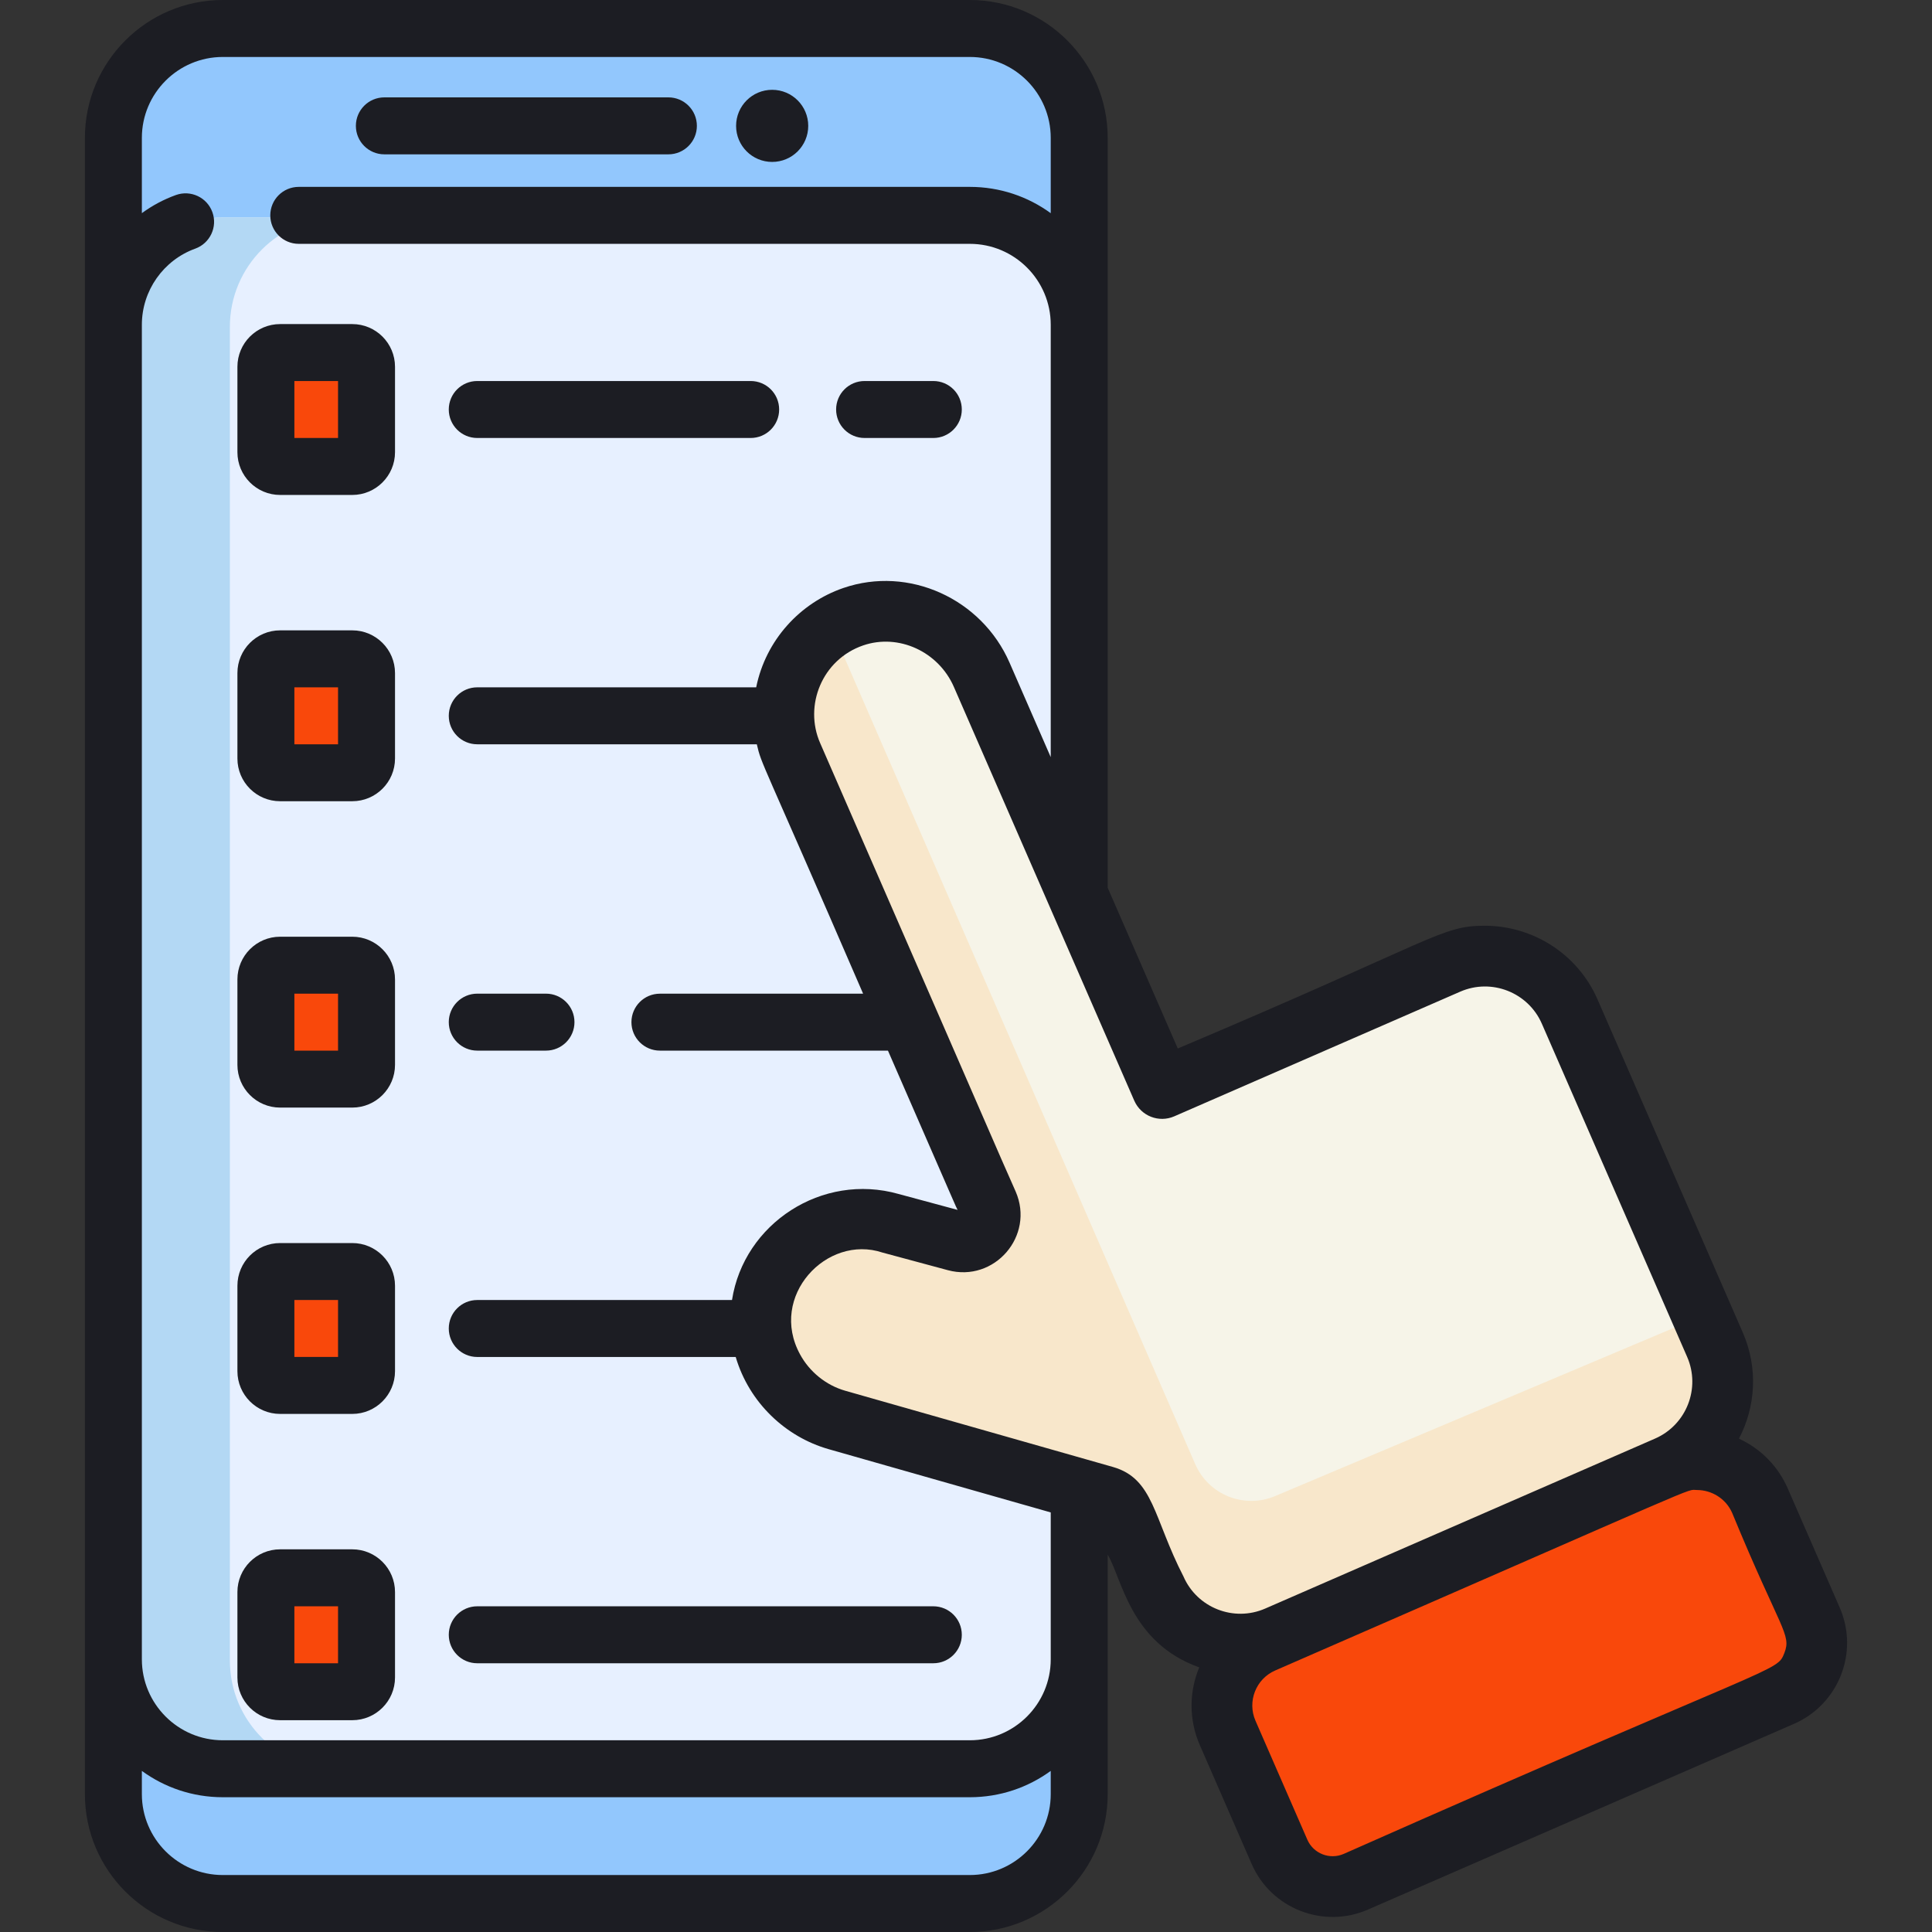 <svg width="70" height="70" viewBox="0 0 70 70" fill="none" xmlns="http://www.w3.org/2000/svg">
<rect x="0" y="0" width="70" height="70" fill="#333333" stroke="none"/>
<g clip-path="url(#clip0)">
<path d="M65.647 58.683L63.769 54.377C63.222 53.123 61.75 52.545 60.497 53.092L60.407 53.131C62.094 52.395 62.873 50.412 62.137 48.724L56.873 36.651C56.138 34.963 54.155 34.184 52.467 34.92L42.105 39.438L35.571 24.451C34.789 22.659 32.766 21.709 30.917 22.343C28.843 23.056 27.846 25.39 28.705 27.361L35.608 43.193C35.639 43.264 35.672 43.331 35.707 43.399C35.733 43.47 35.76 43.541 35.791 43.611C36.121 44.37 35.428 45.175 34.629 44.959L32.263 44.32C30.326 43.769 28.29 44.888 27.714 46.812C27.123 48.784 28.342 50.883 30.322 51.446L40.018 54.208C40.301 54.289 40.534 54.492 40.652 54.763L41.872 57.56C42.607 59.248 44.59 60.027 46.278 59.291L45.765 59.515C44.511 60.061 43.933 61.534 44.479 62.787L46.357 67.094C46.821 68.157 48.059 68.644 49.123 68.18L64.56 61.449C65.624 60.985 66.11 59.747 65.647 58.683Z" fill="#FFC477"/>
<path d="M39.08 65.045C39.08 67.233 37.306 69.007 35.118 69.007H8.069C5.881 69.007 4.108 67.233 4.108 65.045V5.073C4.108 2.885 5.881 1.111 8.069 1.111H35.118C37.306 1.111 39.08 2.885 39.08 5.073V65.045Z" fill="#92C7FD"/>
<path d="M39.08 60.164C39.08 62.352 37.306 64.126 35.118 64.126H8.069C5.881 64.126 4.108 62.352 4.108 60.164V11.84C4.108 9.652 5.881 7.879 8.069 7.879H35.118C37.306 7.879 39.08 9.652 39.08 11.84V60.164Z" fill="#E7F0FF"/>
<path d="M12.291 64.126H8.069C5.882 64.126 4.107 62.352 4.107 60.164V11.84C4.107 9.653 5.882 7.878 8.069 7.878H12.291C10.104 7.878 8.329 9.653 8.329 11.84V60.164C8.329 62.352 10.104 64.126 12.291 64.126Z" fill="#B3D8F4"/>
<path d="M12.763 16.901H10.149C9.865 16.901 9.633 16.669 9.633 16.385V13.289C9.633 13.005 9.866 12.773 10.149 12.773H12.763C13.047 12.773 13.279 13.005 13.279 13.289V16.385C13.279 16.669 13.047 16.901 12.763 16.901Z" fill="#F9480B"/>
<path d="M12.763 28H10.149C9.865 28 9.633 27.767 9.633 27.483V24.388C9.633 24.104 9.866 23.872 10.149 23.872H12.763C13.047 23.872 13.279 24.104 13.279 24.388V27.483C13.279 27.767 13.047 28 12.763 28Z" fill="#F9480B"/>
<path d="M12.763 39.098H10.149C9.865 39.098 9.633 38.866 9.633 38.582V35.487C9.633 35.203 9.866 34.971 10.149 34.971H12.763C13.047 34.971 13.279 35.203 13.279 35.487V38.582C13.279 38.866 13.047 39.098 12.763 39.098Z" fill="#F9480B"/>
<path d="M12.763 50.197H10.149C9.865 50.197 9.633 49.965 9.633 49.681V46.585C9.633 46.301 9.866 46.069 10.149 46.069H12.763C13.047 46.069 13.279 46.301 13.279 46.585V49.681C13.279 49.965 13.047 50.197 12.763 50.197Z" fill="#F9480B"/>
<path d="M12.763 61.295H10.149C9.865 61.295 9.633 61.063 9.633 60.779V57.684C9.633 57.4 9.866 57.168 10.149 57.168H12.763C13.047 57.168 13.279 57.4 13.279 57.684V60.779C13.279 61.063 13.047 61.295 12.763 61.295Z" fill="#F9480B"/>
<path d="M60.406 53.13L46.279 59.291C44.59 60.026 42.608 59.247 41.872 57.56L40.653 54.762C40.534 54.492 40.302 54.289 40.018 54.208L30.321 51.446C28.341 50.882 27.122 48.784 27.714 46.811C28.291 44.887 30.325 43.769 32.263 44.321L34.628 44.959C35.287 45.138 35.874 44.62 35.874 44.008C35.874 43.879 35.848 43.744 35.791 43.612C35.76 43.54 35.733 43.47 35.706 43.399C35.672 43.331 35.639 43.264 35.607 43.192L28.705 27.362C27.966 25.664 28.602 23.696 30.118 22.729C30.361 22.572 30.63 22.443 30.917 22.344C32.766 21.708 34.789 22.659 35.57 24.45L42.104 39.438L52.467 34.921C54.154 34.184 56.138 34.963 56.873 36.65L61.68 47.676L62.137 48.725C62.873 50.411 62.094 52.396 60.406 53.13Z" fill="#F6F4E8"/>
<path d="M64.56 61.449L49.123 68.18C48.059 68.643 46.821 68.158 46.357 67.094L44.479 62.786C43.933 61.534 44.512 60.061 45.765 59.514L47.844 58.608L60.497 53.092C61.75 52.546 63.222 53.123 63.769 54.377L64.975 57.144L65.647 58.683C66.11 59.747 65.623 60.985 64.56 61.449Z" fill="#F9480B"/>
<path d="M64.975 57.144L51.97 62.814C50.907 63.277 49.669 62.792 49.205 61.728L47.844 58.608L60.497 53.092C61.75 52.545 63.222 53.123 63.768 54.377L64.975 57.144Z" fill="#F9480B"/>
<path opacity="0.2" d="M60.406 53.13L46.279 59.291C44.59 60.026 42.608 59.248 41.872 57.561L40.653 54.762C40.534 54.493 40.302 54.289 40.018 54.208L30.321 51.446C28.341 50.882 27.122 48.784 27.714 46.811C28.291 44.888 30.325 43.769 32.263 44.321L34.628 44.959C35.287 45.138 35.874 44.62 35.874 44.008C35.874 43.879 35.848 43.744 35.791 43.612C35.76 43.541 35.733 43.47 35.706 43.399C35.672 43.331 35.639 43.264 35.607 43.192L28.705 27.362C27.966 25.664 28.602 23.696 30.118 22.729L43.305 53.048C43.789 54.162 45.08 54.678 46.199 54.206L61.68 47.676L62.137 48.725C62.873 50.412 62.094 52.396 60.406 53.13Z" fill="#FFB655"/>
<path d="M66.655 58.243L64.777 53.937C64.426 53.13 63.803 52.493 63.006 52.125C63.61 50.972 63.705 49.567 63.147 48.285L57.882 36.212C57.153 34.54 55.514 33.541 53.797 33.541C52.191 33.541 52.041 34.033 42.673 37.989L40.134 32.165C40.134 29.325 40.134 5.417 40.134 4.996C40.134 2.24 37.893 0 35.138 0H8.072C5.318 0 3.076 2.24 3.076 4.996C3.076 7.966 3.076 62.029 3.076 65.004C3.076 67.759 5.318 70 8.072 70H35.138C37.893 70 40.134 67.759 40.134 65.004C40.134 63.634 40.134 57.724 40.134 56.328C40.655 57.202 40.952 59.524 43.451 60.412C43.087 61.282 43.065 62.295 43.471 63.227L45.349 67.533C46.058 69.163 47.957 69.89 49.563 69.188L65 62.458C66.611 61.756 67.368 59.874 66.655 58.243ZM38.07 65.004C38.07 66.621 36.755 67.936 35.138 67.936H8.072C6.455 67.936 5.14 66.621 5.14 65.004V64.163C5.963 64.763 6.977 65.117 8.072 65.117H35.138C36.233 65.117 37.247 64.763 38.07 64.163V65.004ZM38.07 60.12C38.07 61.737 36.755 63.053 35.138 63.053H8.072C6.455 63.053 5.14 61.736 5.14 60.12V11.766C5.14 10.535 5.918 9.426 7.076 9.008C7.611 8.814 7.889 8.222 7.695 7.687C7.501 7.15 6.91 6.874 6.374 7.066C5.927 7.227 5.513 7.45 5.14 7.723V4.996C5.14 3.379 6.456 2.064 8.072 2.064H35.138C36.755 2.064 38.07 3.379 38.07 4.996V7.724C37.247 7.124 36.233 6.771 35.138 6.771H10.825C10.254 6.771 9.793 7.232 9.793 7.803C9.793 8.372 10.254 8.835 10.825 8.835H35.138C36.755 8.835 38.07 10.15 38.07 11.767V27.432L36.579 24.012C35.563 21.683 32.92 20.492 30.559 21.303C28.985 21.843 27.744 23.193 27.398 24.903H17.292C16.722 24.903 16.26 25.366 16.26 25.935C16.26 26.506 16.722 26.967 17.292 26.967H27.421C27.599 27.738 27.544 27.383 31.272 36.003H23.91C23.34 36.003 22.878 36.465 22.878 37.035C22.878 37.604 23.34 38.066 23.91 38.066H32.172C34.759 43.997 34.616 43.684 34.695 43.837L32.557 43.26C29.789 42.476 26.953 44.328 26.522 47.102H17.292C16.722 47.102 16.26 47.562 16.26 48.134C16.26 48.703 16.722 49.166 17.292 49.166H26.656C27.146 50.829 28.471 52.063 30.02 52.505L38.07 54.798L38.07 60.12ZM42.88 57.12C41.788 55.002 41.808 53.574 40.32 53.15C38.245 52.559 38.653 52.674 30.623 50.389C29.921 50.188 29.328 49.697 28.99 49.076C27.835 46.97 29.95 44.708 31.975 45.383L34.342 46.021C36.03 46.476 37.499 44.779 36.799 43.171C36.578 42.67 36.411 42.291 36.287 42.01C35.498 40.193 33.642 35.929 29.715 26.922C29.121 25.564 29.784 23.896 31.275 23.384C32.557 22.945 34.002 23.606 34.562 24.891C47.252 54.001 33.781 23.1 41.096 39.878C41.342 40.44 41.992 40.688 42.545 40.447L52.906 35.93C54.041 35.434 55.369 35.956 55.864 37.091L61.129 49.164C61.624 50.3 61.102 51.627 59.967 52.122L45.839 58.282C44.703 58.777 43.375 58.256 42.88 57.12ZM64.652 59.889C64.37 60.608 64.574 60.129 48.684 67.171C48.177 67.391 47.587 67.159 47.367 66.654L45.489 62.347C45.183 61.647 45.504 60.828 46.204 60.524C62.262 53.526 61.039 53.986 61.484 53.986C62.005 53.986 62.528 54.286 62.76 54.817C64.515 59.072 64.916 59.215 64.652 59.889Z" fill="#1C1D23"/>
<path d="M13.926 5.592H24.217C24.787 5.592 25.249 5.13 25.249 4.56C25.249 3.99 24.787 3.528 24.217 3.528H13.926C13.356 3.528 12.894 3.99 12.894 4.56C12.894 5.13 13.356 5.592 13.926 5.592Z" fill="#1C1D23"/>
<path d="M27.977 5.867C28.699 5.867 29.284 5.282 29.284 4.561C29.284 3.839 28.699 3.254 27.977 3.254C27.255 3.254 26.67 3.839 26.67 4.561C26.67 5.282 27.255 5.867 27.977 5.867Z" fill="#1C1D23"/>
<path d="M12.764 11.742H10.15C9.295 11.742 8.602 12.435 8.602 13.289V16.385C8.602 17.238 9.295 17.933 10.15 17.933H12.764C13.617 17.933 14.312 17.238 14.312 16.385V13.289C14.312 12.435 13.617 11.742 12.764 11.742ZM12.248 15.869H10.666V13.805H12.248V15.869Z" fill="#1C1D23"/>
<path d="M12.764 22.839H10.15C9.295 22.839 8.602 23.534 8.602 24.387V27.483C8.602 28.337 9.295 29.03 10.15 29.03H12.764C13.617 29.03 14.312 28.337 14.312 27.483V24.387C14.312 23.534 13.617 22.839 12.764 22.839ZM12.248 26.967H10.666V24.903H12.248V26.967Z" fill="#1C1D23"/>
<path d="M12.764 33.939H10.15C9.295 33.939 8.602 34.634 8.602 35.487V38.582C8.602 39.435 9.295 40.13 10.15 40.13H12.764C13.617 40.13 14.312 39.435 14.312 38.582V35.487C14.312 34.634 13.617 33.939 12.764 33.939ZM12.248 38.066H10.666V36.003H12.248V38.066Z" fill="#1C1D23"/>
<path d="M12.764 45.038H10.15C9.295 45.038 8.602 45.731 8.602 46.585V49.681C8.602 50.534 9.295 51.229 10.15 51.229H12.764C13.617 51.229 14.312 50.534 14.312 49.681V46.585C14.312 45.731 13.617 45.038 12.764 45.038ZM12.248 49.165H10.666V47.101H12.248V49.165Z" fill="#1C1D23"/>
<path d="M12.764 56.135H10.15C9.295 56.135 8.602 56.83 8.602 57.683V60.779C8.602 61.633 9.295 62.326 10.15 62.326H12.764C13.617 62.326 14.312 61.633 14.312 60.779V57.683C14.312 56.83 13.617 56.135 12.764 56.135ZM12.248 60.263H10.666V58.199H12.248V60.263Z" fill="#1C1D23"/>
<path d="M17.292 15.869H27.198C27.769 15.869 28.23 15.407 28.23 14.837C28.23 14.266 27.769 13.805 27.198 13.805H17.292C16.722 13.805 16.26 14.266 16.26 14.837C16.26 15.407 16.722 15.869 17.292 15.869Z" fill="#1C1D23"/>
<path d="M31.326 15.869H33.816C34.386 15.869 34.848 15.407 34.848 14.837C34.848 14.266 34.386 13.805 33.816 13.805H31.326C30.756 13.805 30.294 14.266 30.294 14.837C30.294 15.407 30.756 15.869 31.326 15.869Z" fill="#1C1D23"/>
<path d="M17.292 38.066H19.782C20.352 38.066 20.814 37.604 20.814 37.034C20.814 36.465 20.352 36.002 19.782 36.002H17.292C16.722 36.002 16.26 36.464 16.26 37.034C16.26 37.604 16.722 38.066 17.292 38.066Z" fill="#1C1D23"/>
<path d="M16.26 59.231C16.26 59.801 16.722 60.263 17.292 60.263H33.816C34.386 60.263 34.848 59.801 34.848 59.231C34.848 58.661 34.386 58.199 33.816 58.199H17.292C16.722 58.199 16.26 58.661 16.26 59.231Z" fill="#1C1D23"/>
</g>
<defs>
<clipPath id="clip0">
<rect width="70" height="70" fill="white" transform="translate(0)"/>
</clipPath>
</defs>
</svg>
